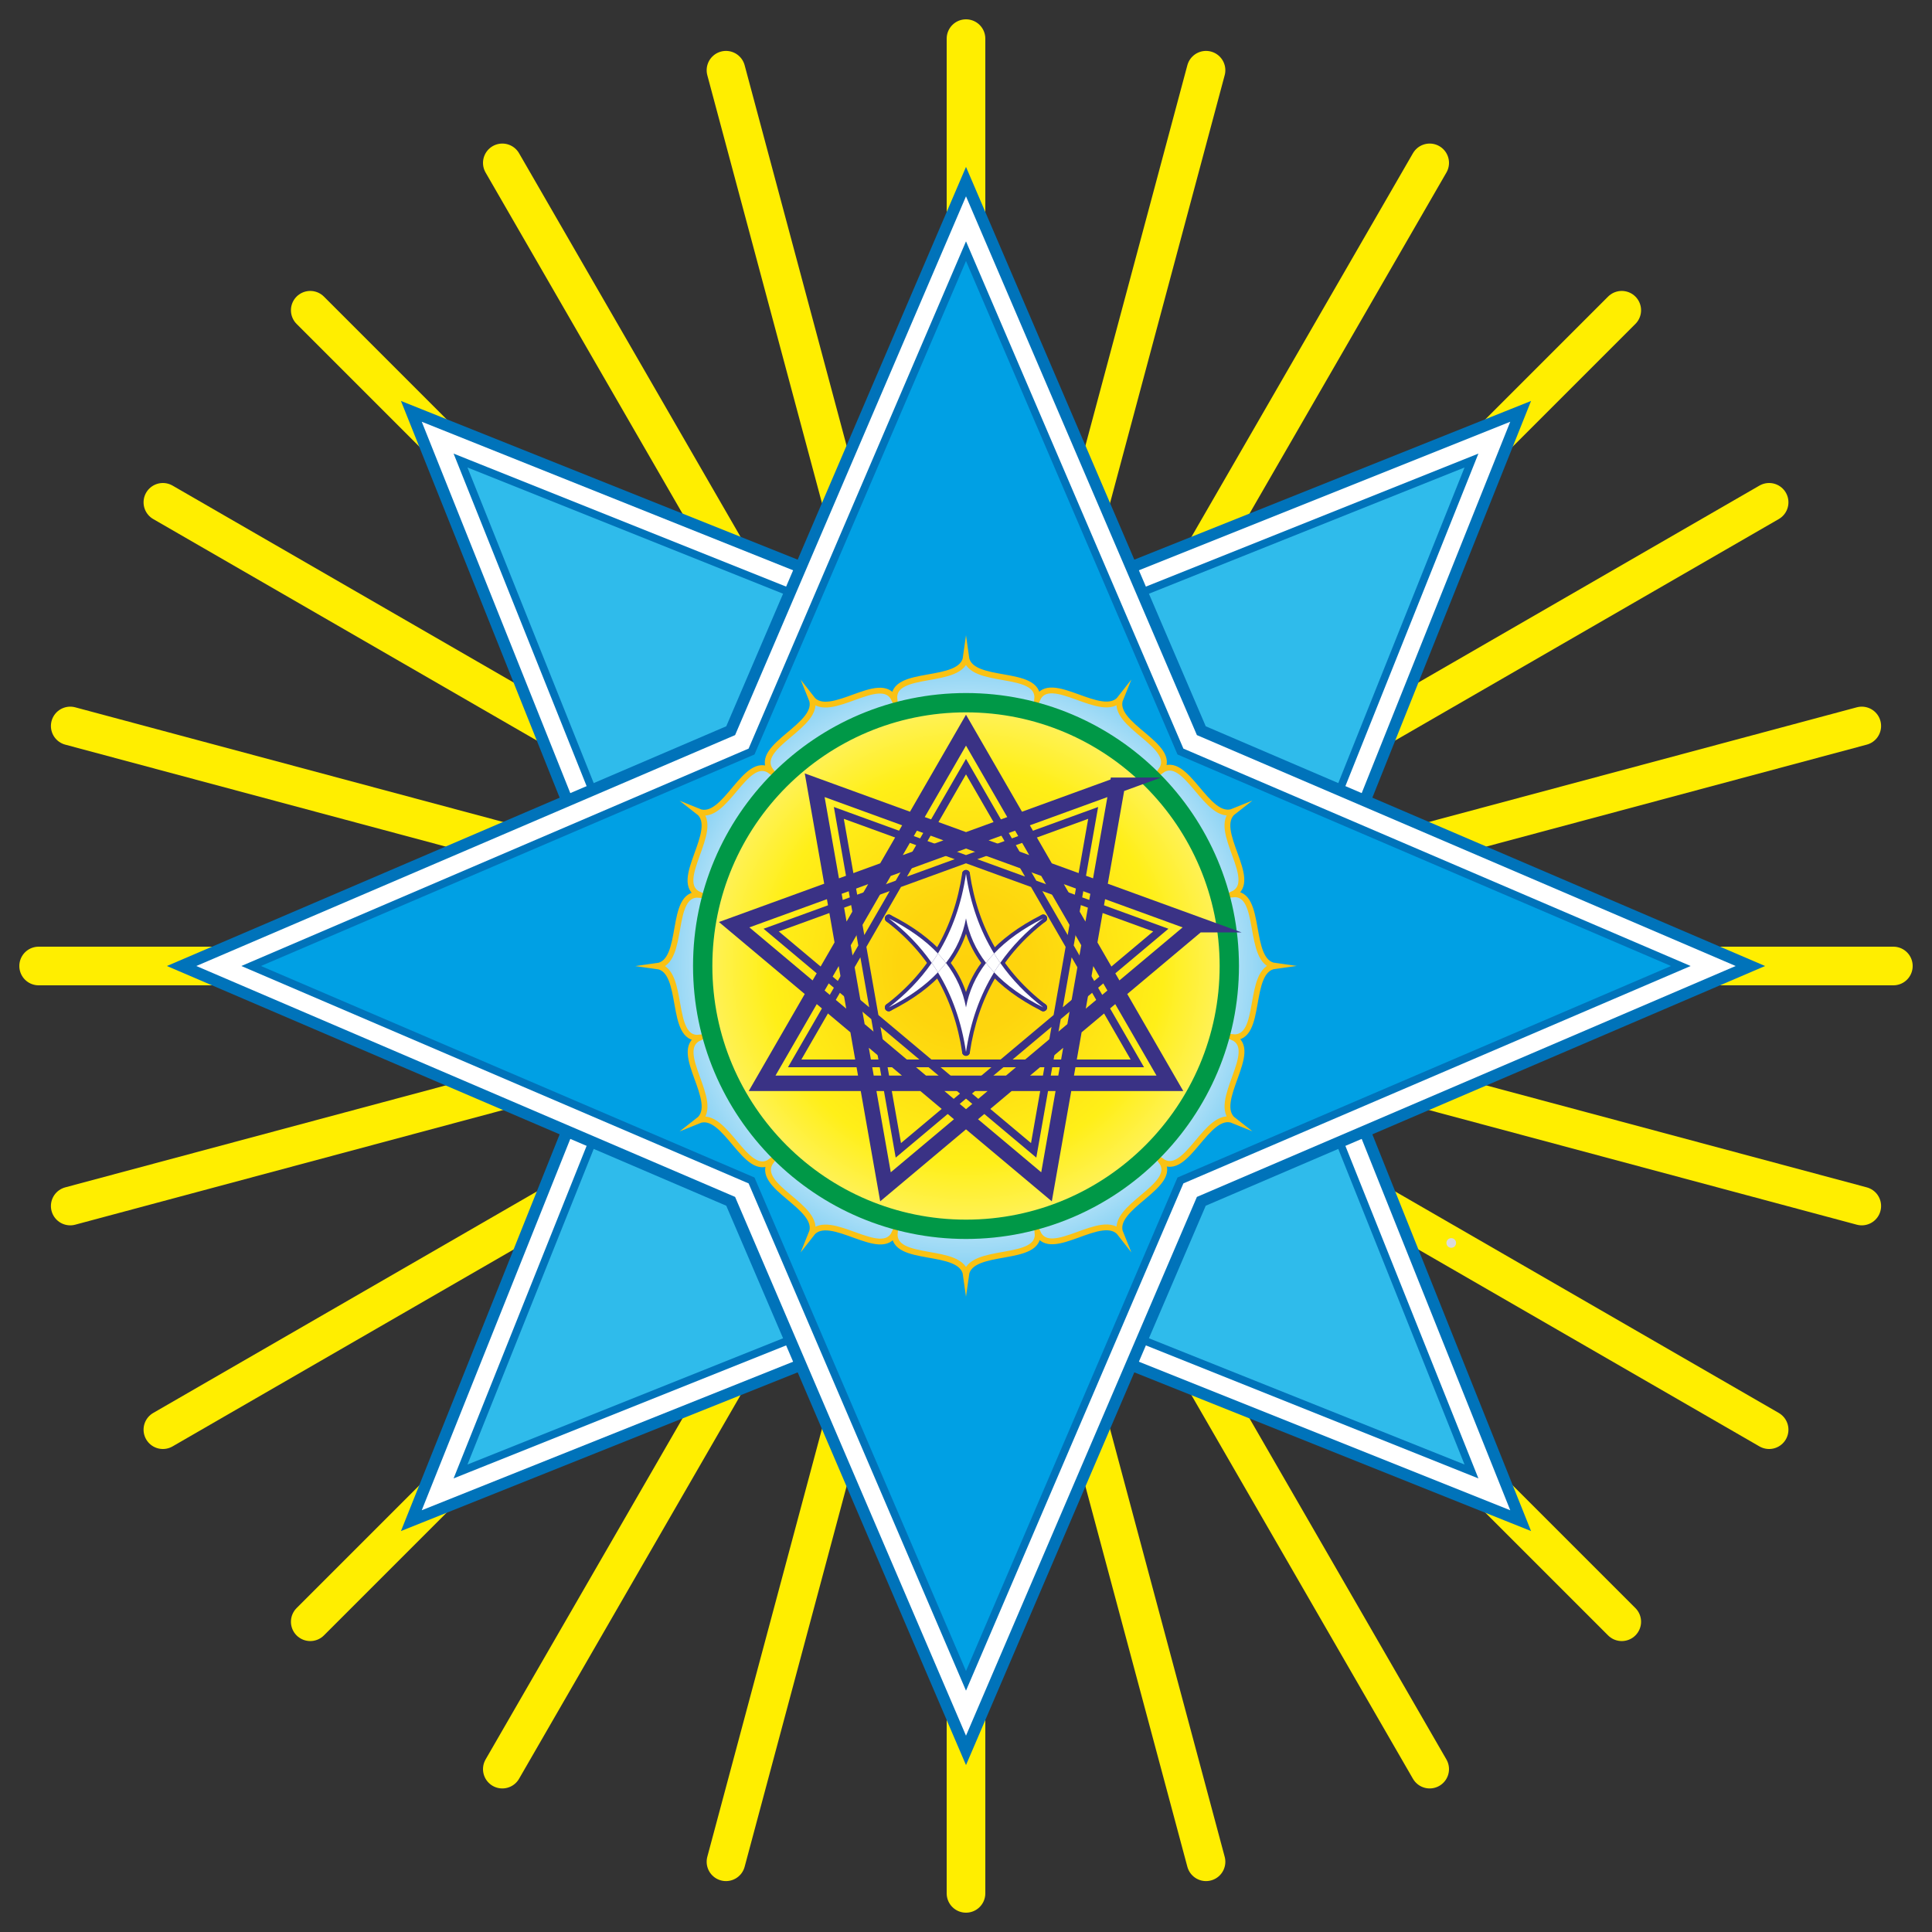 <?xml version="1.0" encoding="UTF-8"?> <svg xmlns="http://www.w3.org/2000/svg" xmlns:xlink="http://www.w3.org/1999/xlink" xmlns:xodm="http://www.corel.com/coreldraw/odm/2003" xml:space="preserve" width="50mm" height="50mm" version="1.1" style="shape-rendering:geometricPrecision; text-rendering:geometricPrecision; image-rendering:optimizeQuality; fill-rule:evenodd; clip-rule:evenodd" viewBox="0 0 5000 5000"><rect x="0" y="0" width="5000" height="5000" fill="#333333" stroke="none"/> <defs> <style type="text/css"> .str4 {stroke:#009847;stroke-width:50;stroke-miterlimit:22.926} .str6 {stroke:#3A3285;stroke-width:40;stroke-miterlimit:22.926} .str1 {stroke:#0073BA;stroke-width:30;stroke-miterlimit:22.926} .str2 {stroke:#0073BA;stroke-width:20;stroke-miterlimit:22.926} .str5 {stroke:#3A3285;stroke-width:20;stroke-miterlimit:22.926} .str3 {stroke:#FAC214;stroke-width:15;stroke-miterlimit:22.926} .str7 {stroke:#3A3285;stroke-width:20;stroke-linecap:round;stroke-miterlimit:22.926} .str0 {stroke:#FFEE00;stroke-width:100;stroke-linecap:round;stroke-linejoin:round;stroke-miterlimit:22.926} .fil0 {fill:none} .fil1 {fill:white} .fil6 {fill:#DADADB} .fil2 {fill:#2FBBEB} .fil3 {fill:#00A0E4} .fil5 {fill:url(#id0)} .fil4 {fill:url(#id1)} </style> <radialGradient id="id0" gradientUnits="userSpaceOnUse" gradientTransform="matrix(1.366 0.366 -3.66037E-001 1.366 0 -1830)" cx="2500" cy="2499.99" r="681.43" fx="2500" fy="2499.99"> <stop offset="0" style="stop-opacity:1; stop-color:#FED20C"></stop> <stop offset="0.18" style="stop-opacity:1; stop-color:#FED50D"></stop> <stop offset="0.529" style="stop-opacity:1; stop-color:#FFEF18"></stop> <stop offset="0.788" style="stop-opacity:1; stop-color:#FFF37F"></stop> <stop offset="0.902" style="stop-opacity:1; stop-color:#FFFACC"></stop> <stop offset="1" style="stop-opacity:1; stop-color:white"></stop> </radialGradient> <radialGradient id="id1" gradientUnits="userSpaceOnUse" gradientTransform="matrix(1.414 -0 -0 1.414 -1036 -1036)" cx="2500" cy="2500" r="800" fx="2500" fy="2500"> <stop offset="0" style="stop-opacity:1; stop-color:white"></stop> <stop offset="0.502" style="stop-opacity:1; stop-color:#E0F2FD"></stop> <stop offset="1" style="stop-opacity:1; stop-color:#00A0E4"></stop> </radialGradient> </defs> <g id="Слой_x0020_1">  <g id="_105553184054176"> <polygon class="fil0 str0" points="2500,100 2500,2500 3121.17,181.76 2500,2500 3700,421.54 2500,2500 4197.07,802.93 2500,2500 4578.46,1300 2500,2500 4818.24,1878.83 2500,2500 4900,2500 2500,2500 4818.24,3121.17 2500,2500 4578.46,3700 2500,2500 4197.07,4197.07 2500,2500 3700,4578.46 2500,2500 3121.17,4818.24 2500,2500 2500,4900 2500,2500 1878.83,4818.24 2500,2500 1300,4578.46 2500,2500 802.93,4197.07 2500,2500 421.54,3700 2500,2500 181.76,3121.17 2500,2500 100,2500 2500,2500 181.76,1878.83 2500,2500 421.54,1300 2500,2500 802.93,802.93 2500,2500 1300,421.54 2500,2500 1878.83,181.76 2500,2500 "></polygon> <polygon class="fil1 str1" points="1064.57,1064.57 2500,1638.75 3935.43,1064.57 3361.25,2500 3935.43,3935.43 2500,3361.25 1064.57,3935.43 1638.75,2500 "></polygon> <polygon class="fil2 str2" points="1191.85,1191.85 2500,1715.12 3808.15,1191.85 3284.88,2500 3808.15,3808.15 2500,3284.88 1191.85,3808.15 1715.12,2500 "></polygon> <polygon class="fil1 str1" points="2500,470 3109,1891 4530,2500 3109,3109 2500,4530 1891,3109 470,2500 1891,1891 "></polygon> <polygon class="fil3 str2" points="2500,650 3055,1945 4350,2500 3055,3055 2500,4350 1945,3055 650,2500 1945,1945 "></polygon> <path class="fil4 str3" d="M2684.44 1809.86c32.76,-73.13 169.47,56.82 215.56,-2.78 -28.65,69.83 150.84,121.73 104.78,187.37 64.93,-46.96 118.34,133.96 188.04,105.38 -59.72,46.16 69.75,180.85 -2.96,214.68 79.71,-8.21 35.5,175.19 110.14,185.29 -74.79,10.12 -30.03,191.52 -109.9,184.47 73.12,32.74 -56.86,169.49 2.72,215.55 -69.82,-28.63 -121.77,150.88 -187.4,104.83 46.95,64.92 -133.98,118.37 -105.42,188.07 -46.14,-59.71 -180.87,69.79 -214.68,-2.91 8.19,79.71 -175.2,35.54 -185.32,110.19 -10.1,-74.79 -191.52,-29.99 -184.44,-109.86 -32.76,73.13 -169.47,-56.82 -215.56,2.78 28.65,-69.83 -150.84,-121.73 -104.78,-187.37 -64.93,46.96 -118.34,-133.96 -188.04,-105.38 59.72,-46.16 -69.75,-180.85 2.96,-214.68 -79.71,8.21 -35.5,-175.19 -110.14,-185.29 74.79,-10.12 30.03,-191.52 109.9,-184.47 -73.12,-32.74 56.86,-169.49 -2.72,-215.55 69.82,28.63 121.77,-150.88 187.4,-104.83 -46.95,-64.92 133.98,-118.37 105.42,-188.07 46.14,59.71 180.87,-69.79 214.68,2.91 -8.19,-79.71 175.2,-35.54 185.32,-110.19 10.1,74.79 191.52,29.99 184.44,109.86z"></path> <circle class="fil5 str4" cx="2500" cy="2499.99" r="681.43"></circle> <g> <path class="fil0 str5" d="M2500 1984.01l221.69 383.99 221.7 383.99 -443.39 0 -443.39 0 221.7 -383.99 221.69 -383.99zm329.1 119.79l-77 436.65 -76.99 436.66 -339.66 -285.01 -339.65 -285.01 416.65 -151.64 416.65 -151.65zm175.1 303.29l-339.65 285.01 -339.66 285.01 -76.99 -436.66 -77 -436.65 416.65 151.65 416.65 151.64z"></path> <path class="fil0 str6" d="M2500 1889.67l263.82 456.95 263.81 456.94 -527.63 0 -527.63 0 263.81 -456.94 263.82 -456.95zm391.62 142.54l-91.62 519.62 -91.62 519.62 -404.19 -339.16 -404.19 -339.16 495.81 -180.46 495.81 -180.46zm208.38 360.92l-404.19 339.16 -404.19 339.16 -91.62 -519.62 -91.62 -519.62 495.81 180.46 495.81 180.46z"></path> <g> <path class="fil0 str7" d="M2300 2607.24c111.74,-85.4 178.41,-200.65 200,-345.75"></path> <path class="fil0 str7" d="M2700 2607.24c-111.74,-85.4 -178.41,-200.65 -200,-345.75"></path> <path class="fil0 str7" d="M2300 2376.74c111.74,85.4 178.41,200.65 200,345.75"></path> <path class="fil0 str7" d="M2700 2376.74c-111.74,85.4 -178.41,200.65 -200,345.75"></path> <path class="fil0 str7" d="M2300 2607.24c115.71,-58.26 182.38,-135.1 200,-230.5"></path> <path class="fil0 str7" d="M2700 2607.24c-115.71,-58.26 -182.38,-135.1 -200,-230.5"></path> <path class="fil0 str7" d="M2300 2376.74c115.71,58.26 182.38,135.09 200,230.5"></path> <path class="fil0 str7" d="M2700 2376.74c-115.71,58.26 -182.38,135.09 -200,230.5"></path> <path class="fil1" d="M2572.68 2467.63c-36.97,-60.27 -61.2,-128.99 -72.68,-206.14 -11.48,77.15 -35.71,145.87 -72.68,206.14 7.5,7.91 14.45,16.03 20.85,24.36 26.79,-34.82 44.07,-73.23 51.83,-115.25 7.76,42.02 25.04,80.43 51.82,115.25 6.41,-8.33 13.36,-16.45 20.86,-24.36z"></path> <path class="fil1" d="M2551.82 2491.99c-26.78,34.81 -44.06,73.23 -51.82,115.25 -7.76,-42.02 -25.04,-80.44 -51.83,-115.25 -6.4,8.32 -13.35,16.44 -20.85,24.36 36.97,60.27 61.2,128.99 72.68,206.14 11.48,-77.15 35.71,-145.87 72.68,-206.14 -7.5,-7.91 -14.45,-16.04 -20.86,-24.36z"></path> <path class="fil1" d="M2551.82 2491.99c6.41,8.32 13.36,16.45 20.86,24.36 5.07,-8.28 10.39,-16.4 15.95,-24.36 -5.56,-7.96 -10.88,-16.08 -15.95,-24.36 -7.5,7.91 -14.45,16.03 -20.86,24.36z"></path> <path class="fil1" d="M2427.32 2516.35c7.5,-7.92 14.45,-16.04 20.85,-24.36 -6.4,-8.33 -13.35,-16.45 -20.85,-24.36 -5.08,8.28 -10.39,16.4 -15.95,24.36 5.56,7.96 10.88,16.08 15.95,24.36z"></path> <path class="fil1" d="M2572.68 2467.63c5.07,8.28 10.39,16.4 15.95,24.36 30.08,-43.08 67.21,-81.5 111.37,-115.25 -52.56,26.46 -95,56.76 -127.32,90.89z"></path> <path class="fil1" d="M2588.63 2491.99c-5.56,7.96 -10.88,16.08 -15.95,24.36 32.32,34.13 74.76,64.42 127.32,90.89 -44.16,-33.76 -81.29,-72.17 -111.37,-115.25z"></path> <path class="fil1" d="M2300 2607.24c52.56,-26.47 95,-56.76 127.32,-90.89 -5.08,-8.28 -10.39,-16.4 -15.95,-24.36 -30.08,43.08 -67.21,81.49 -111.37,115.25z"></path> <path class="fil1" d="M2300 2376.74c44.16,33.75 81.29,72.17 111.37,115.25 5.56,-7.96 10.88,-16.08 15.95,-24.36 -32.32,-34.13 -74.76,-64.43 -127.32,-90.89z"></path> </g> </g> </g> <path class="fil0" d="M1870.32 2838.05c6.9,0 12.5,5.6 12.5,12.5 0,6.9 -5.6,12.5 -12.5,12.5 -6.9,0 -12.5,-5.6 -12.5,-12.5 0,-6.9 5.6,-12.5 12.5,-12.5z"></path> <path class="fil6" d="M3755.83 3204.28c6.9,0 12.5,5.6 12.5,12.5 0,6.91 -5.6,12.51 -12.5,12.51 -6.9,0 -12.5,-5.6 -12.5,-12.51 0,-6.9 5.6,-12.5 12.5,-12.5z"></path> </g> </svg> 